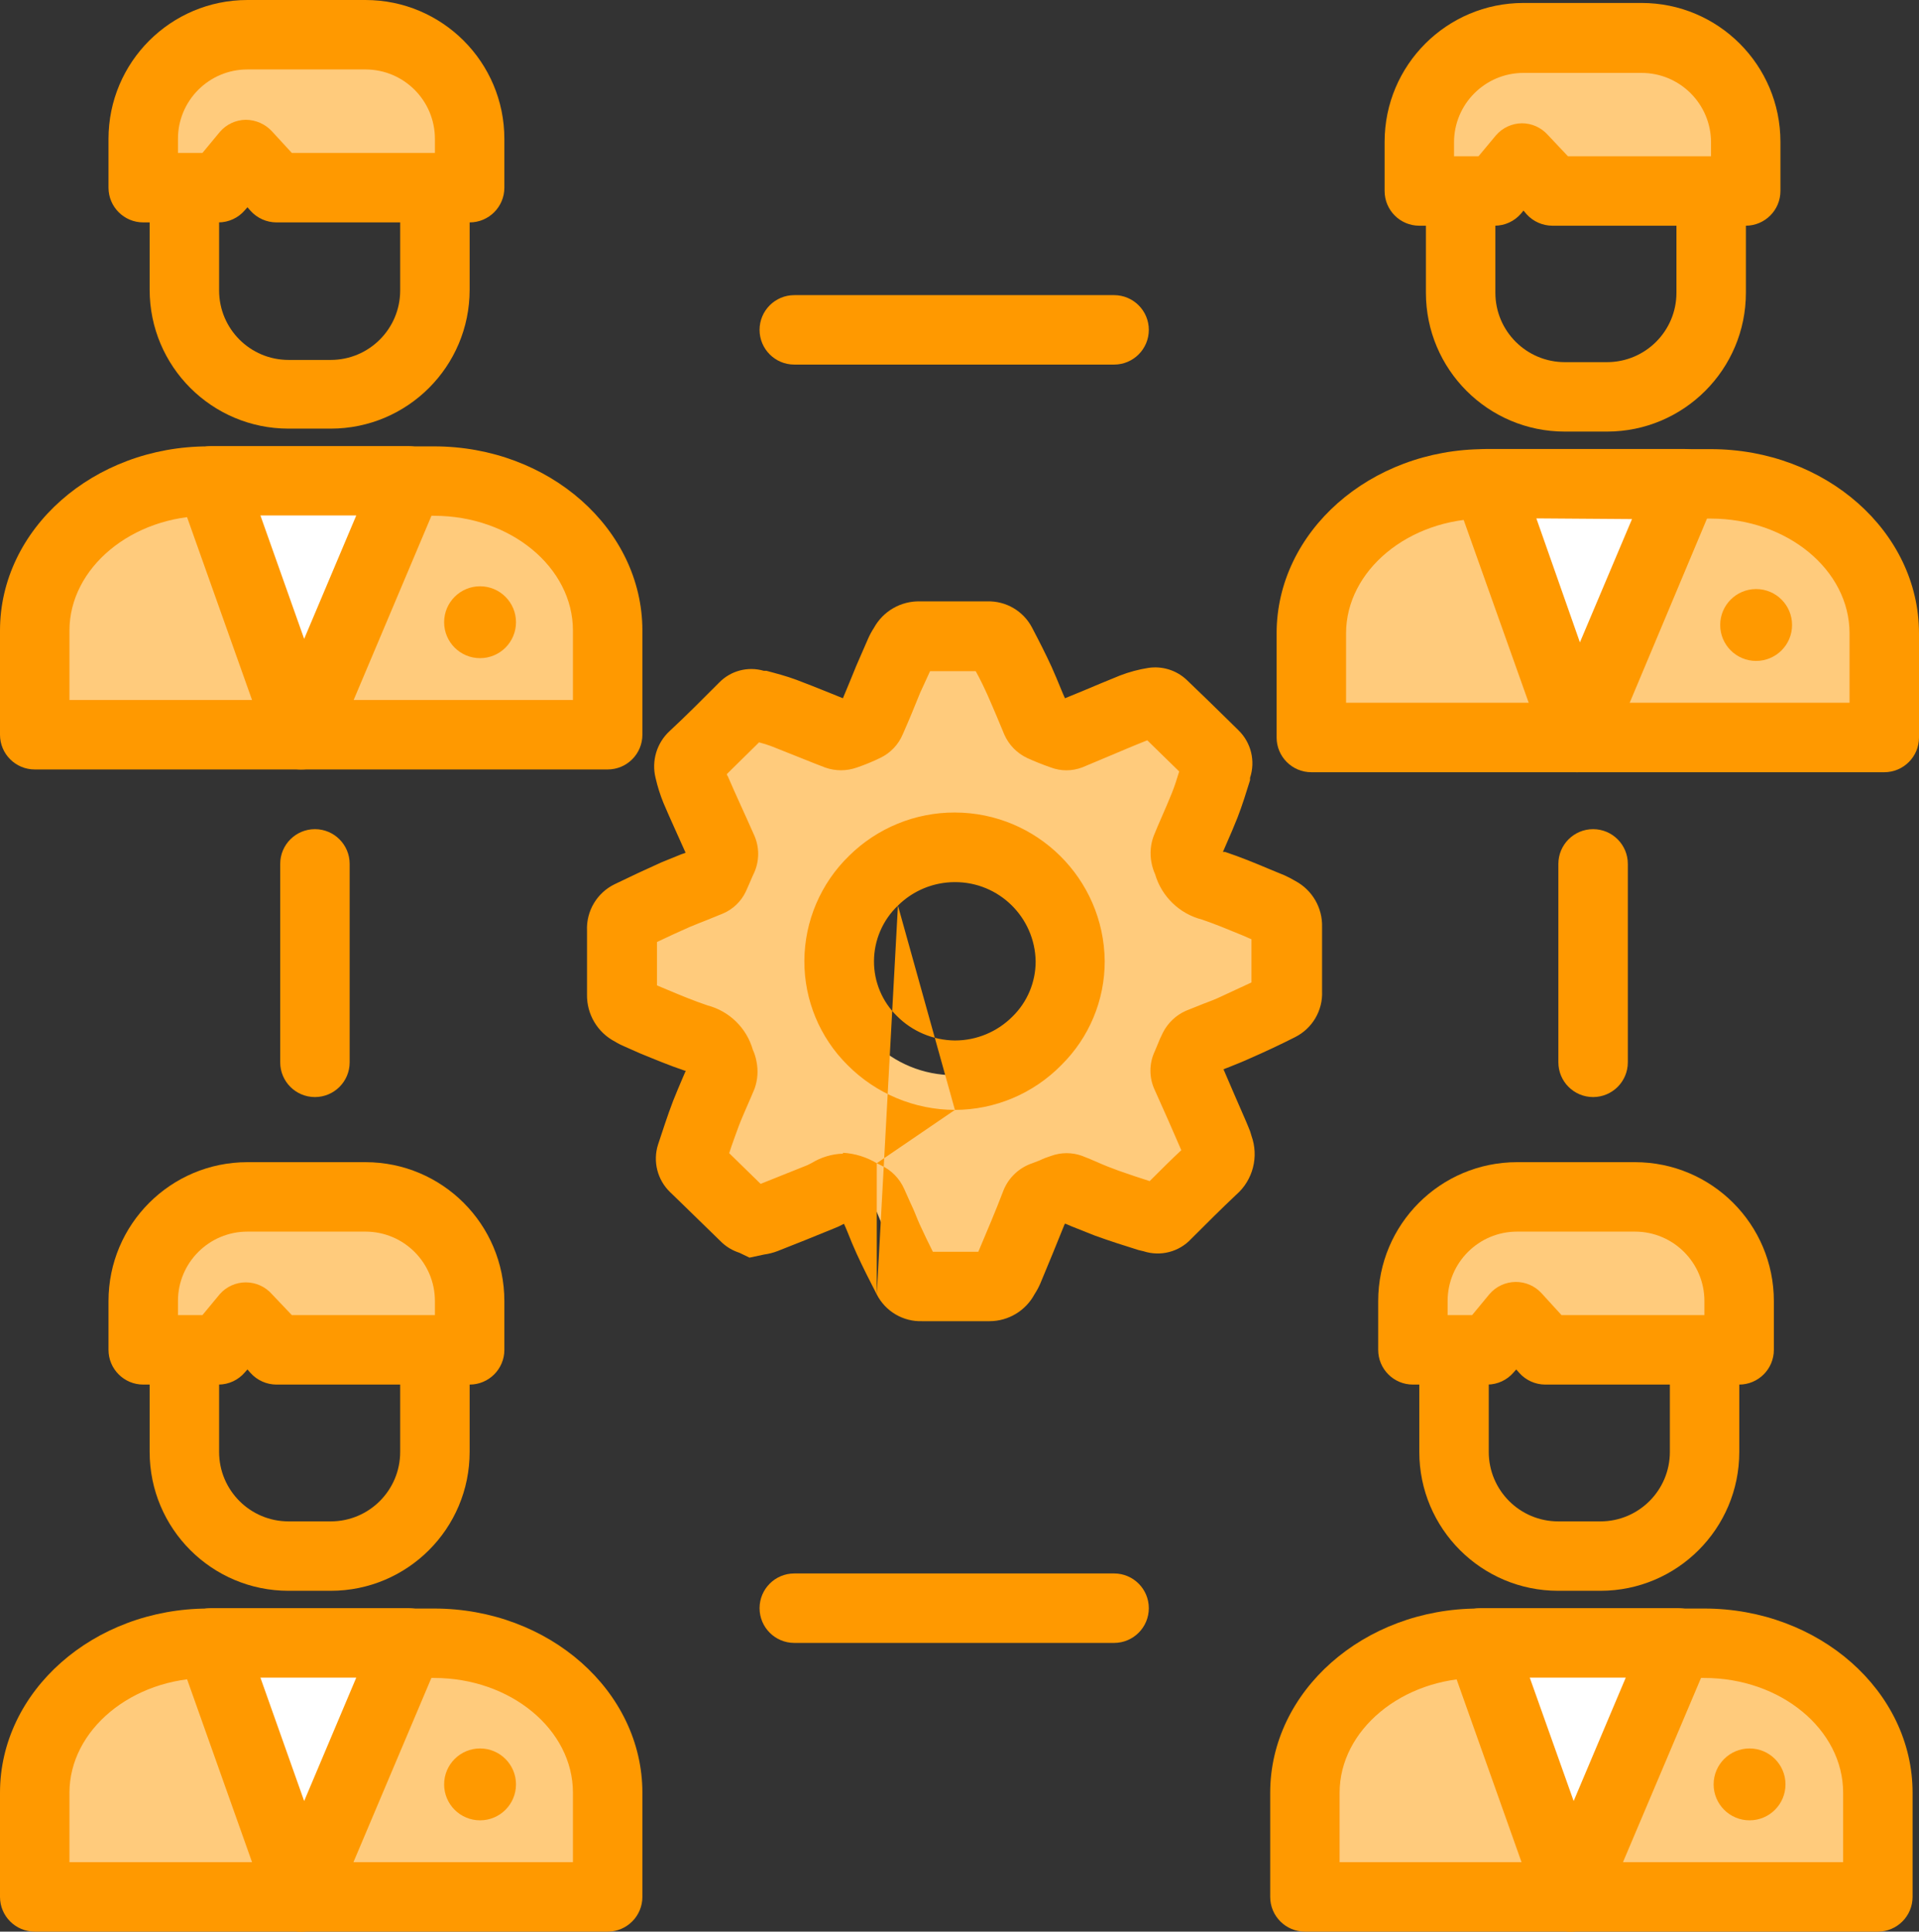 <?xml version="1.0" encoding="utf-8"?>
<svg version="1.1" xmlns="http://www.w3.org/2000/svg" xmlns:xlink="http://www.w3.org/1999/xlink" height="49.67" width="49.344">
  <rect width="100%" height="100%" fill="#333333" stroke="none"/>
  <defs>
    <path id="path-1" opacity="1" fill-rule="evenodd" d="M15.625,46.089 L15.625,48.768 L0.893,48.768 L0.893,46.089 C0.893,43.969 2.893,42.246 5.357,42.246 L11.161,42.246 C13.638,42.246 15.625,43.969 15.625,46.089Z"/>
    <path id="path-2" opacity="1" fill-rule="evenodd" d="M0.893,49.67 L15.625,49.67 C16.118,49.67 16.518,49.27 16.518,48.777 L16.518,46.098 C16.518,43.487 14.116,41.362 11.161,41.362 L5.357,41.362 C2.402,41.362 0,43.487 0,46.098 L0,48.777 C0,49.27 0.4,49.67 0.893,49.67 L14.732,47.884 L1.786,47.884 L1.786,46.098 C1.786,44.487 3.388,43.147 5.357,43.147 L11.161,43.147 C13.129,43.147 14.732,44.473 14.732,46.098 L14.732,47.884 L0.893,49.67Z"/>
    <ellipse id="ellipse-3" opacity="1" rx="0.924" ry="0.924" cx="12.344" cy="45.884"/>
    <path id="path-4" opacity="1" fill-rule="evenodd" d="M7.42,40.906 L8.504,40.906 C10.477,40.906 12.076,39.307 12.076,37.335 L12.076,31.652 L3.848,31.652 L3.848,37.335 C3.848,39.307 5.447,40.906 7.42,40.906 L5.634,37.335 L5.634,33.438 L10.29,33.438 L10.29,37.335 C10.29,38.321 9.491,39.121 8.504,39.121 L7.42,39.121 C6.433,39.121 5.634,38.321 5.634,37.335 L7.42,40.906Z"/>
    <path id="path-5" opacity="1" fill-rule="evenodd" d="M6.362,30.777 L9.397,30.777 C10.877,30.777 12.076,31.976 12.076,33.455 L12.076,34.71 L7.107,34.71 L6.344,33.857 L5.616,34.71 L3.683,34.71 L3.683,33.455 C3.683,31.976 4.882,30.777 6.362,30.777Z"/>
    <path id="path-6" opacity="1" fill-rule="evenodd" d="M7.107,35.603 L12.076,35.603 C12.569,35.603 12.969,35.203 12.969,34.71 L12.969,33.456 C12.969,31.483 11.37,29.884 9.397,29.884 L6.362,29.884 C4.389,29.884 2.79,31.483 2.79,33.456 L2.79,34.71 C2.79,35.203 3.19,35.603 3.683,35.603 L5.616,35.603 C5.879,35.603 6.129,35.487 6.299,35.286 L6.362,35.214 L6.442,35.304 C6.611,35.493 6.853,35.602 7.107,35.603 L11.183,33.817 L7.504,33.817 L6.991,33.277 C6.822,33.085 6.578,32.975 6.321,32.975 C6.065,32.975 5.821,33.085 5.652,33.277 L5.205,33.817 L4.576,33.817 L4.576,33.455 C4.576,32.469 5.375,31.67 6.362,31.67 L9.397,31.67 C10.384,31.67 11.183,32.469 11.183,33.455 L11.183,33.817 L7.107,35.603Z"/>
    <path id="path-7" opacity="1" fill-rule="evenodd" d="M7.75,48.777 L10.504,42.246 L5.424,42.246 L7.75,48.777Z"/>
    <path id="path-8" opacity="1" fill-rule="evenodd" d="M7.723,49.67 L7.746,49.67 C8.11,49.668 8.437,49.446 8.571,49.107 L11.326,42.594 C11.443,42.318 11.413,42.002 11.248,41.753 C11.083,41.503 10.804,41.353 10.504,41.353 L5.424,41.353 C5.134,41.354 4.863,41.495 4.696,41.732 C4.529,41.969 4.488,42.272 4.585,42.545 L6.906,49.081 C7.031,49.427 7.355,49.66 7.723,49.67 L7.821,46.312 L6.696,43.138 L9.161,43.138 L7.821,46.312 L7.723,49.67Z"/>
    <path id="path-9" opacity="1" fill-rule="evenodd" d="M48.286,46.089 L48.286,48.768 L33.554,48.768 L33.554,46.089 C33.554,43.969 35.554,42.246 38.018,42.246 L43.821,42.246 C46.286,42.246 48.286,43.969 48.286,46.089Z"/>
    <path id="path-10" opacity="1" fill-rule="evenodd" d="M33.554,49.67 L48.286,49.67 C48.779,49.67 49.179,49.27 49.179,48.777 L49.179,46.098 C49.179,43.487 46.772,41.362 43.822,41.362 L38.018,41.362 C35.067,41.362 32.661,43.487 32.661,46.098 L32.661,48.777 C32.661,49.27 33.061,49.67 33.554,49.67 L47.393,47.884 L34.446,47.884 L34.446,46.098 C34.446,44.487 36.049,43.147 38.018,43.147 L43.821,43.147 C45.79,43.147 47.393,44.473 47.393,46.098 L47.393,47.884 L33.554,49.67Z"/>
    <ellipse id="ellipse-11" opacity="1" rx="0.924" ry="0.924" cx="44.987" cy="45.884"/>
    <path id="path-12" opacity="1" fill-rule="evenodd" d="M40.067,40.906 L41.152,40.906 C43.124,40.906 44.723,39.307 44.723,37.335 L44.723,31.652 L36.495,31.652 L36.495,37.335 C36.495,39.307 38.094,40.906 40.067,40.906 L38.281,37.335 L38.281,33.438 L42.938,33.438 L42.938,37.335 C42.938,38.321 42.138,39.121 41.152,39.121 L40.067,39.121 C39.081,39.121 38.281,38.321 38.281,37.335 L40.067,40.906Z"/>
    <path id="path-13" opacity="1" fill-rule="evenodd" d="M39.009,30.777 L42.04,30.777 C43.52,30.777 44.719,31.976 44.719,33.455 L44.719,34.71 L39.732,34.71 L38.969,33.857 L38.246,34.71 L36.33,34.71 L36.33,33.455 C36.33,31.976 37.53,30.777 39.009,30.777Z"/>
    <path id="path-14" opacity="1" fill-rule="evenodd" d="M39.732,35.603 L44.719,35.603 C45.212,35.603 45.612,35.203 45.612,34.71 L45.612,33.456 C45.612,31.483 44.013,29.884 42.04,29.884 L39.009,29.884 C37.036,29.884 35.438,31.483 35.438,33.456 L35.438,34.71 C35.438,35.203 35.837,35.603 36.33,35.603 L38.245,35.603 C38.507,35.602 38.755,35.486 38.924,35.286 L38.987,35.214 L39.067,35.304 C39.236,35.493 39.478,35.602 39.732,35.603 L43.826,33.817 L40.152,33.817 L39.643,33.259 C39.471,33.068 39.225,32.961 38.969,32.964 C38.711,32.967 38.467,33.081 38.299,33.277 L37.853,33.817 L37.223,33.817 L37.223,33.455 C37.223,32.469 38.023,31.67 39.009,31.67 L42.04,31.67 C43.026,31.67 43.826,32.469 43.826,33.455 L43.826,33.817 L39.732,35.603Z"/>
    <path id="path-15" opacity="1" fill-rule="evenodd" d="M40.393,48.777 L43.147,42.246 L38.071,42.246 L40.393,48.777Z"/>
    <path id="path-16" opacity="1" fill-rule="evenodd" d="M40.366,49.67 L40.393,49.67 C40.755,49.667 41.08,49.444 41.214,49.107 L43.973,42.594 C44.09,42.318 44.061,42.001 43.894,41.751 C43.728,41.501 43.448,41.352 43.147,41.353 L38.071,41.353 C37.78,41.352 37.507,41.494 37.339,41.732 C37.173,41.969 37.131,42.272 37.228,42.545 L39.549,49.081 C39.674,49.427 39.998,49.66 40.366,49.67 L40.464,46.312 L39.335,43.138 L41.804,43.138 L40.464,46.312 L40.366,49.67Z"/>
    <path id="path-17" opacity="1" fill-rule="evenodd" d="M15.625,16.205 L15.625,18.884 L0.893,18.884 L0.893,16.205 C0.893,14.085 2.893,12.362 5.357,12.362 L11.161,12.362 C13.638,12.362 15.625,14.085 15.625,16.205Z"/>
    <path id="path-18" opacity="1" fill-rule="evenodd" d="M0.893,19.786 L15.625,19.786 C16.118,19.786 16.518,19.386 16.518,18.893 L16.518,16.214 C16.518,13.603 14.116,11.478 11.161,11.478 L5.357,11.478 C2.402,11.478 0,13.603 0,16.214 L0,18.893 C0,19.386 0.4,19.786 0.893,19.786 L14.732,18 L1.786,18 L1.786,16.214 C1.786,14.603 3.388,13.263 5.357,13.263 L11.161,13.263 C13.129,13.263 14.732,14.589 14.732,16.214 L14.732,18 L0.893,19.786Z"/>
    <ellipse id="ellipse-19" opacity="1" rx="0.924" ry="0.924" cx="12.344" cy="16"/>
    <path id="path-20" opacity="1" fill-rule="evenodd" d="M7.42,11.022 L8.504,11.022 C10.477,11.022 12.076,9.423 12.076,7.451 L12.076,1.786 L3.848,1.786 L3.848,7.451 C3.848,9.423 5.447,11.022 7.42,11.022 L5.634,7.469 L5.634,3.572 L10.29,3.572 L10.29,7.469 C10.29,8.455 9.491,9.255 8.504,9.255 L7.42,9.255 C6.433,9.255 5.634,8.455 5.634,7.469 L7.42,11.022Z"/>
    <path id="path-21" opacity="1" fill-rule="evenodd" d="M6.362,0.893 L9.397,0.893 C10.877,0.893 12.076,2.092 12.076,3.571 L12.076,4.826 L7.107,4.826 L6.344,3.973 L5.616,4.826 L3.683,4.826 L3.683,3.571 C3.683,2.092 4.882,0.893 6.362,0.893Z"/>
    <path id="path-22" opacity="1" fill-rule="evenodd" d="M7.107,5.719 L12.076,5.719 C12.569,5.719 12.969,5.319 12.969,4.826 L12.969,3.572 C12.969,1.599 11.37,0 9.397,0 L6.362,0 C4.389,0 2.79,1.599 2.79,3.572 L2.79,4.826 C2.79,5.319 3.19,5.719 3.683,5.719 L5.616,5.719 C5.879,5.719 6.129,5.603 6.299,5.402 L6.362,5.33 L6.442,5.42 C6.611,5.609 6.853,5.718 7.107,5.719 L11.183,3.933 L7.504,3.933 L6.995,3.379 C6.821,3.189 6.575,3.081 6.317,3.08 C6.061,3.084 5.818,3.198 5.652,3.393 L5.205,3.933 L4.576,3.933 L4.576,3.571 C4.576,2.585 5.375,1.786 6.362,1.786 L9.397,1.786 C10.384,1.786 11.183,2.585 11.183,3.571 L11.183,3.933 L7.107,5.719Z"/>
    <path id="path-23" opacity="1" fill-rule="evenodd" d="M7.75,18.893 L10.504,12.362 L5.424,12.362 L7.75,18.893Z"/>
    <path id="path-24" opacity="1" fill-rule="evenodd" d="M7.723,19.786 L7.746,19.786 C8.107,19.786 8.432,19.57 8.571,19.237 L11.326,12.714 C11.443,12.438 11.413,12.123 11.248,11.873 C11.083,11.624 10.804,11.473 10.504,11.473 L5.424,11.473 C5.134,11.474 4.863,11.615 4.696,11.852 C4.529,12.089 4.488,12.392 4.585,12.665 L6.906,19.196 C7.031,19.542 7.355,19.776 7.723,19.786 L7.821,16.428 L6.696,13.254 L9.161,13.254 L7.821,16.428 L7.723,19.786Z"/>
    <path id="path-25" opacity="1" fill-rule="evenodd" d="M48.451,16.281 L48.451,18.96 L33.719,18.96 L33.719,16.281 C33.719,14.156 35.719,12.438 38.183,12.438 L43.987,12.438 C46.451,12.438 48.451,14.156 48.451,16.281Z"/>
    <path id="path-26" opacity="1" fill-rule="evenodd" d="M33.719,19.857 L48.451,19.857 C48.944,19.857 49.344,19.457 49.344,18.964 L49.344,16.286 C49.344,13.674 46.942,11.549 43.987,11.549 L38.183,11.549 C35.228,11.549 32.826,13.674 32.826,16.286 L32.826,18.964 C32.826,19.457 33.226,19.857 33.719,19.857 L47.558,18.071 L34.612,18.071 L34.612,16.286 C34.612,14.674 36.214,13.335 38.183,13.335 L43.987,13.335 C45.955,13.335 47.558,14.656 47.558,16.286 L47.558,18.071 L33.719,19.857Z"/>
    <ellipse id="ellipse-27" opacity="1" rx="0.924" ry="0.924" cx="45.156" cy="16.071"/>
    <path id="path-28" opacity="1" fill-rule="evenodd" d="M40.237,11.098 L41.321,11.098 C43.294,11.098 44.893,9.499 44.893,7.527 L44.893,1.844 L36.665,1.844 L36.665,7.527 C36.665,9.499 38.264,11.098 40.237,11.098 L38.451,7.527 L38.451,3.629 L43.107,3.629 L43.107,7.527 C43.107,8.513 42.308,9.312 41.321,9.312 L40.237,9.312 C39.25,9.312 38.451,8.513 38.451,7.527 L40.237,11.098Z"/>
    <path id="path-29" opacity="1" fill-rule="evenodd" d="M39.174,0.969 L42.21,0.969 C43.689,0.969 44.888,2.168 44.888,3.647 L44.888,4.911 L39.92,4.911 L39.156,4.062 L38.433,4.911 L36.496,4.911 L36.496,3.647 C36.496,2.168 37.695,0.969 39.174,0.969Z"/>
    <path id="path-30" opacity="1" fill-rule="evenodd" d="M39.92,5.804 L44.888,5.804 C45.381,5.804 45.781,5.404 45.781,4.911 L45.781,3.647 C45.781,1.675 44.182,0.076 42.21,0.076 L39.174,0.076 C37.202,0.076 35.603,1.675 35.603,3.647 L35.603,4.911 C35.603,5.404 36.002,5.804 36.495,5.804 L38.429,5.804 C38.691,5.805 38.941,5.691 39.112,5.491 L39.174,5.415 L39.254,5.509 C39.424,5.697 39.666,5.804 39.92,5.804 L43.996,4.018 L40.317,4.018 L39.795,3.464 C39.625,3.276 39.383,3.169 39.13,3.17 C38.873,3.174 38.631,3.287 38.464,3.482 L38.018,4.018 L37.388,4.018 L37.388,3.661 C37.388,2.675 38.188,1.875 39.174,1.875 L42.21,1.875 C43.196,1.875 43.996,2.675 43.996,3.661 L43.996,4.018 L39.92,5.804Z"/>
    <path id="path-31" opacity="1" fill-rule="evenodd" d="M40.562,18.964 L43.317,12.438 L38.237,12.438 L40.562,18.964Z"/>
    <path id="path-32" opacity="1" fill-rule="evenodd" d="M40.536,19.857 L40.562,19.857 C40.921,19.857 41.244,19.642 41.384,19.312 L44.125,12.781 C44.24,12.506 44.21,12.192 44.045,11.944 C43.88,11.695 43.602,11.546 43.304,11.545 L38.228,11.545 C37.939,11.545 37.668,11.684 37.5,11.92 C37.339,12.161 37.306,12.466 37.411,12.737 L39.732,19.263 C39.854,19.607 40.172,19.842 40.536,19.857 L40.625,16.518 L39.505,13.33 L41.964,13.348 L40.625,16.518 L40.536,19.857Z"/>
    <path id="path-33" opacity="1" fill-rule="evenodd" d="M19.21,31.312 C19.262,31.353 19.321,31.383 19.384,31.402 C19.481,31.389 19.576,31.368 19.67,31.339 L21.107,30.759 C21.284,30.649 21.479,30.572 21.683,30.531 C21.894,30.564 22.096,30.64 22.277,30.754 C22.346,30.784 22.402,30.838 22.433,30.906 C22.576,31.223 22.683,31.513 22.839,31.857 C22.996,32.201 23.165,32.536 23.339,32.871 C23.41,33.012 23.562,33.094 23.719,33.076 L25.433,33.076 C25.591,33.091 25.742,33.01 25.817,32.871 C25.861,32.805 25.902,32.736 25.938,32.665 C26.197,32.089 26.411,31.513 26.643,30.933 C26.673,30.835 26.75,30.758 26.848,30.728 C27.009,30.67 27.165,30.594 27.326,30.54 C27.386,30.522 27.449,30.522 27.509,30.54 C27.83,30.665 28.08,30.79 28.469,30.928 C28.857,31.067 29.25,31.192 29.643,31.317 C29.76,31.356 29.89,31.319 29.969,31.223 C30.362,30.83 30.755,30.438 31.161,30.058 C31.328,29.926 31.39,29.699 31.312,29.5 C31.295,29.446 31.259,29.388 31.259,29.339 C31.013,28.772 30.763,28.205 30.513,27.638 C30.471,27.556 30.471,27.458 30.513,27.375 C30.58,27.228 30.634,27.071 30.705,26.928 C30.739,26.866 30.79,26.815 30.853,26.781 C31.138,26.652 31.447,26.545 31.746,26.415 C32.125,26.246 32.496,26.067 32.866,25.884 C33.006,25.816 33.086,25.667 33.067,25.513 L33.067,23.839 C33.082,23.686 33.003,23.539 32.866,23.469 C32.802,23.423 32.733,23.384 32.661,23.353 C32.17,23.152 31.683,22.938 31.183,22.768 C30.885,22.697 30.653,22.464 30.585,22.165 C30.572,22.112 30.522,22.067 30.522,22.013 C30.507,21.944 30.507,21.873 30.522,21.803 C30.652,21.433 30.844,21.018 30.969,20.701 C31.094,20.384 31.192,20.058 31.29,19.737 C31.329,19.626 31.299,19.504 31.214,19.424 C30.768,18.991 30.322,18.576 29.875,18.129 C29.818,18.078 29.742,18.052 29.665,18.058 C29.477,18.085 29.293,18.133 29.116,18.201 C28.572,18.438 28.036,18.656 27.491,18.884 C27.433,18.904 27.37,18.904 27.312,18.884 C27.138,18.821 26.964,18.754 26.795,18.674 C26.732,18.64 26.681,18.589 26.647,18.527 C26.482,18.192 26.353,17.839 26.201,17.513 C26.049,17.188 25.884,16.866 25.719,16.549 C25.646,16.415 25.5,16.338 25.348,16.353 L23.643,16.353 C23.485,16.339 23.335,16.419 23.259,16.558 C23.215,16.624 23.174,16.692 23.138,16.763 C22.897,17.371 22.656,17.96 22.411,18.549 C22.38,18.612 22.33,18.664 22.268,18.696 C22.104,18.775 21.936,18.844 21.763,18.902 C21.695,18.924 21.622,18.924 21.554,18.902 C21.089,18.719 20.612,18.527 20.165,18.348 C19.924,18.259 19.67,18.196 19.42,18.129 C19.319,18.096 19.209,18.122 19.134,18.196 C18.71,18.621 18.295,19.045 17.848,19.46 C17.751,19.543 17.708,19.674 17.737,19.799 C17.774,19.971 17.824,20.14 17.888,20.303 C18.116,20.808 18.335,21.308 18.562,21.808 C18.605,21.891 18.605,21.989 18.562,22.071 C18.491,22.21 18.438,22.371 18.362,22.518 C18.336,22.575 18.29,22.621 18.232,22.647 C17.951,22.768 17.661,22.871 17.38,22.996 C16.982,23.17 16.594,23.353 16.205,23.54 C16.061,23.608 15.976,23.761 15.996,23.92 L15.996,25.58 C15.979,25.748 16.068,25.908 16.219,25.982 C16.281,26.023 16.347,26.059 16.415,26.089 C16.911,26.29 17.402,26.504 17.906,26.674 C18.202,26.731 18.436,26.957 18.505,27.25 C18.518,27.308 18.572,27.362 18.572,27.42 C18.591,27.491 18.591,27.567 18.572,27.638 C18.438,27.969 18.295,28.277 18.156,28.629 C18.018,28.982 17.902,29.348 17.786,29.71 C17.749,29.82 17.782,29.942 17.871,30.018 C18.317,30.451 18.763,30.866 19.21,31.312 L27.428,24.685 C27.447,26.295 26.163,27.618 24.554,27.647 C22.921,27.66 21.586,26.347 21.571,24.714 C21.574,23.104 22.876,21.799 24.485,21.791 C26.095,21.783 27.41,23.076 27.428,24.685 L19.21,31.312Z"/>
    <path id="path-34" opacity="1" fill-rule="evenodd" d="M22.545,33.286 C22.768,33.722 23.224,33.99 23.714,33.973 L25.446,33.973 C25.931,33.972 26.375,33.704 26.603,33.277 C26.66,33.19 26.709,33.099 26.75,33.004 C26.964,32.491 27.174,31.982 27.379,31.469 L27.402,31.469 L27.558,31.536 L28.152,31.772 C28.522,31.906 28.897,32.027 29.272,32.143 L29.402,32.174 C29.838,32.316 30.317,32.193 30.629,31.857 C31.022,31.464 31.406,31.08 31.79,30.719 C32.219,30.343 32.373,29.742 32.179,29.205 C32.16,29.13 32.135,29.057 32.103,28.987 L32.04,28.835 C31.844,28.388 31.652,27.942 31.46,27.495 L31.62,27.433 C31.795,27.362 31.969,27.295 32.143,27.214 C32.531,27.045 32.92,26.862 33.299,26.67 C33.743,26.448 34.016,25.987 33.995,25.491 L33.995,23.835 C34.008,23.345 33.744,22.889 33.312,22.656 C33.222,22.602 33.128,22.553 33.031,22.509 L32.652,22.353 C32.281,22.196 31.902,22.04 31.5,21.906 L31.446,21.906 L31.54,21.688 C31.638,21.469 31.732,21.245 31.821,21.022 C31.946,20.701 32.045,20.375 32.143,20.062 L32.143,20 C32.286,19.571 32.171,19.098 31.848,18.781 L31.549,18.487 C31.205,18.147 30.857,17.812 30.509,17.478 C30.246,17.233 29.886,17.122 29.531,17.174 C29.281,17.213 29.035,17.279 28.799,17.37 C28.473,17.5 28.152,17.638 27.83,17.772 L27.384,17.955 C27.348,17.879 27.317,17.803 27.286,17.728 C27.205,17.531 27.125,17.335 27.04,17.147 C26.888,16.817 26.732,16.509 26.54,16.143 C26.317,15.713 25.868,15.449 25.384,15.464 L23.661,15.464 C23.169,15.45 22.711,15.712 22.473,16.143 C22.415,16.232 22.364,16.326 22.321,16.424 L22.018,17.12 C21.906,17.397 21.79,17.678 21.674,17.955 L21.299,17.803 C21.031,17.696 20.745,17.58 20.482,17.482 C20.219,17.384 19.96,17.317 19.71,17.25 L19.643,17.25 C19.232,17.129 18.789,17.246 18.491,17.553 C18.071,17.973 17.661,18.388 17.214,18.803 C16.885,19.109 16.749,19.569 16.857,20.004 C16.907,20.222 16.974,20.436 17.058,20.643 C17.241,21.076 17.433,21.482 17.629,21.928 L17.513,21.969 L17.009,22.174 C16.604,22.356 16.202,22.543 15.804,22.737 C15.35,22.958 15.071,23.428 15.094,23.933 L15.094,25.567 C15.083,26.078 15.363,26.551 15.817,26.786 C15.898,26.836 15.983,26.879 16.071,26.915 L16.455,27.085 C16.826,27.237 17.21,27.397 17.607,27.531 L17.634,27.531 C17.607,27.598 17.58,27.661 17.549,27.728 C17.469,27.92 17.384,28.112 17.308,28.308 C17.161,28.692 17.036,29.085 16.92,29.433 C16.783,29.867 16.904,30.341 17.232,30.656 L17.518,30.933 L18.567,31.955 C18.695,32.073 18.848,32.161 19.013,32.214 L19.272,32.339 L19.647,32.259 C19.766,32.243 19.883,32.213 19.995,32.17 C20.478,31.982 20.96,31.786 21.442,31.589 C21.531,31.555 21.617,31.514 21.701,31.469 C21.737,31.545 21.768,31.62 21.799,31.696 C21.87,31.879 21.946,32.058 22.027,32.237 C22.188,32.589 22.366,32.938 22.545,33.286 L22.545,29.911 C22.283,29.754 21.987,29.662 21.683,29.643 L21.67,29.665 C21.387,29.675 21.111,29.758 20.87,29.906 L20.763,29.96 L19.558,30.442 L18.777,29.679 L18.75,29.652 C18.826,29.415 18.929,29.138 18.991,28.969 C19.054,28.799 19.134,28.621 19.201,28.464 C19.268,28.308 19.339,28.152 19.402,27.996 C19.483,27.77 19.5,27.525 19.451,27.29 C19.432,27.187 19.401,27.087 19.357,26.991 C19.197,26.433 18.754,26 18.192,25.853 C17.848,25.737 17.509,25.598 17.152,25.447 L16.893,25.339 L16.893,24.223 C17.173,24.089 17.454,23.96 17.737,23.835 C17.893,23.768 18.04,23.714 18.183,23.656 L18.589,23.491 C18.845,23.382 19.053,23.184 19.174,22.933 C19.219,22.839 19.277,22.697 19.304,22.638 C19.33,22.581 19.353,22.518 19.379,22.469 C19.534,22.146 19.534,21.77 19.379,21.447 C19.161,20.951 18.929,20.46 18.714,19.96 C18.692,19.942 18.692,19.902 18.692,19.902 L19.518,19.089 C19.633,19.118 19.746,19.154 19.857,19.197 L20.607,19.496 C20.812,19.576 21.013,19.661 21.219,19.737 C21.481,19.83 21.768,19.83 22.031,19.737 C22.239,19.666 22.441,19.583 22.638,19.487 C22.898,19.362 23.103,19.146 23.214,18.88 C23.37,18.527 23.518,18.17 23.661,17.812 L23.915,17.259 L25.089,17.259 C25.196,17.447 25.326,17.723 25.402,17.893 C25.478,18.062 25.549,18.237 25.625,18.411 L25.826,18.893 C25.943,19.156 26.151,19.368 26.411,19.491 C26.598,19.576 26.795,19.656 27.013,19.732 C27.276,19.833 27.567,19.833 27.83,19.732 L28.509,19.447 C28.821,19.317 29.129,19.183 29.446,19.058 L29.5,19.036 L30.277,19.795 L30.321,19.839 C30.259,20.036 30.21,20.201 30.129,20.402 C30.049,20.603 29.946,20.835 29.875,21 C29.804,21.165 29.732,21.326 29.665,21.496 C29.584,21.712 29.564,21.947 29.607,22.174 C29.626,22.279 29.657,22.381 29.701,22.478 C29.869,23.054 30.329,23.499 30.911,23.647 C31.25,23.763 31.585,23.902 31.942,24.049 L32.179,24.152 L32.179,25.263 L31.388,25.63 C31.25,25.697 31.094,25.755 30.942,25.812 L30.495,25.991 C30.239,26.104 30.029,26.303 29.902,26.554 C29.85,26.655 29.804,26.76 29.763,26.866 L29.696,27.027 C29.543,27.346 29.543,27.717 29.696,28.036 C29.929,28.549 30.152,29.062 30.375,29.576 C30.098,29.835 29.83,30.103 29.562,30.371 C29.295,30.286 29.027,30.197 28.763,30.103 C28.589,30.04 28.384,29.96 28.245,29.897 C28.107,29.835 27.964,29.777 27.826,29.723 C27.568,29.629 27.285,29.629 27.027,29.723 C26.926,29.755 26.827,29.793 26.732,29.839 L26.545,29.911 C26.208,30.024 25.937,30.278 25.804,30.607 C25.603,31.138 25.375,31.665 25.156,32.188 L23.987,32.188 C23.87,31.956 23.759,31.723 23.652,31.491 C23.58,31.335 23.518,31.156 23.451,31.018 C23.384,30.88 23.321,30.723 23.25,30.572 C23.131,30.303 22.919,30.087 22.652,29.964 L22.545,29.911 L24.554,28.54 C23.515,28.538 22.521,28.122 21.79,27.384 C21.077,26.676 20.678,25.71 20.683,24.705 C20.688,23.687 21.104,22.713 21.835,22.004 C22.558,21.291 23.533,20.891 24.549,20.893 C26.663,20.895 28.382,22.596 28.406,24.71 C28.409,25.716 28.007,26.681 27.29,27.388 C26.569,28.123 25.583,28.538 24.554,28.54 L23.089,23.286 C23.479,22.899 24.005,22.683 24.554,22.683 C25.686,22.68 26.61,23.587 26.63,24.719 C26.631,25.253 26.417,25.765 26.036,26.138 C25.644,26.533 25.11,26.755 24.554,26.755 C23.993,26.749 23.457,26.523 23.062,26.125 C22.684,25.755 22.472,25.248 22.473,24.719 C22.474,24.177 22.697,23.659 23.089,23.286 L22.545,33.286Z"/>
    <path id="path-35" opacity="1" fill-rule="evenodd" d="M28.647,9.375 L20.424,9.375 C19.931,9.375 19.531,8.975 19.531,8.482 C19.531,7.989 19.931,7.589 20.424,7.589 L28.647,7.589 C29.14,7.589 29.54,7.989 29.54,8.482 C29.54,8.975 29.14,9.375 28.647,9.375Z"/>
    <path id="path-36" opacity="1" fill-rule="evenodd" d="M28.647,42.246 L20.424,42.246 C19.931,42.246 19.531,41.846 19.531,41.353 C19.531,40.86 19.931,40.46 20.424,40.46 L28.647,40.46 C29.14,40.46 29.54,40.86 29.54,41.353 C29.54,41.846 29.14,42.246 28.647,42.246Z"/>
    <path id="path-37" opacity="1" fill-rule="evenodd" d="M40.964,28.21 C40.471,28.21 40.071,27.81 40.071,27.317 L40.071,22.214 C40.071,21.721 40.471,21.321 40.964,21.321 C41.457,21.321 41.857,21.721 41.857,22.214 L41.857,27.317 C41.857,27.81 41.457,28.21 40.964,28.21Z"/>
    <path id="path-38" opacity="1" fill-rule="evenodd" d="M8.098,28.21 C7.605,28.21 7.205,27.81 7.205,27.317 L7.205,22.214 C7.205,21.721 7.605,21.321 8.098,21.321 C8.591,21.321 8.991,21.721 8.991,22.214 L8.991,27.317 C8.991,27.81 8.591,28.21 8.098,28.21Z"/>
  </defs>
  <g opacity="1">
    <g opacity="1">
      <use xlink:href="#path-1" fill="rgb(255,203,124)" fill-opacity="1"/>
    </g>
    <g opacity="1">
      <use xlink:href="#path-2" fill="rgb(255,153,0)" fill-opacity="1"/>
    </g>
    <g opacity="1">
      <use xlink:href="#ellipse-3" fill="rgb(255,153,0)" fill-opacity="1"/>
    </g>
    <g opacity="1">
      <use xlink:href="#path-4" fill="rgb(255,153,0)" fill-opacity="1"/>
    </g>
    <g opacity="1">
      <use xlink:href="#path-5" fill="rgb(255,203,124)" fill-opacity="1"/>
    </g>
    <g opacity="1">
      <use xlink:href="#path-6" fill="rgb(255,153,0)" fill-opacity="1"/>
    </g>
    <g opacity="1">
      <use xlink:href="#path-7" fill="rgb(255,255,255)" fill-opacity="1"/>
    </g>
    <g opacity="1">
      <use xlink:href="#path-8" fill="rgb(255,153,0)" fill-opacity="1"/>
    </g>
    <g opacity="1">
      <use xlink:href="#path-9" fill="rgb(255,203,124)" fill-opacity="1"/>
    </g>
    <g opacity="1">
      <use xlink:href="#path-10" fill="rgb(255,153,0)" fill-opacity="1"/>
    </g>
    <g opacity="1">
      <use xlink:href="#ellipse-11" fill="rgb(255,153,0)" fill-opacity="1"/>
    </g>
    <g opacity="1">
      <use xlink:href="#path-12" fill="rgb(255,153,0)" fill-opacity="1"/>
    </g>
    <g opacity="1">
      <use xlink:href="#path-13" fill="rgb(255,203,124)" fill-opacity="1"/>
    </g>
    <g opacity="1">
      <use xlink:href="#path-14" fill="rgb(255,153,0)" fill-opacity="1"/>
    </g>
    <g opacity="1">
      <use xlink:href="#path-15" fill="rgb(255,255,255)" fill-opacity="1"/>
    </g>
    <g opacity="1">
      <use xlink:href="#path-16" fill="rgb(255,153,0)" fill-opacity="1"/>
    </g>
    <g opacity="1">
      <use xlink:href="#path-17" fill="rgb(255,203,124)" fill-opacity="1"/>
    </g>
    <g opacity="1">
      <use xlink:href="#path-18" fill="rgb(255,153,0)" fill-opacity="1"/>
    </g>
    <g opacity="1">
      <use xlink:href="#ellipse-19" fill="rgb(255,153,0)" fill-opacity="1"/>
    </g>
    <g opacity="1">
      <use xlink:href="#path-20" fill="rgb(255,153,0)" fill-opacity="1"/>
    </g>
    <g opacity="1">
      <use xlink:href="#path-21" fill="rgb(255,203,124)" fill-opacity="1"/>
    </g>
    <g opacity="1">
      <use xlink:href="#path-22" fill="rgb(255,153,0)" fill-opacity="1"/>
    </g>
    <g opacity="1">
      <use xlink:href="#path-23" fill="rgb(255,255,255)" fill-opacity="1"/>
    </g>
    <g opacity="1">
      <use xlink:href="#path-24" fill="rgb(255,153,0)" fill-opacity="1"/>
    </g>
    <g opacity="1">
      <use xlink:href="#path-25" fill="rgb(255,203,124)" fill-opacity="1"/>
    </g>
    <g opacity="1">
      <use xlink:href="#path-26" fill="rgb(255,153,0)" fill-opacity="1"/>
    </g>
    <g opacity="1">
      <use xlink:href="#ellipse-27" fill="rgb(255,153,0)" fill-opacity="1"/>
    </g>
    <g opacity="1">
      <use xlink:href="#path-28" fill="rgb(255,153,0)" fill-opacity="1"/>
    </g>
    <g opacity="1">
      <use xlink:href="#path-29" fill="rgb(255,203,124)" fill-opacity="1"/>
    </g>
    <g opacity="1">
      <use xlink:href="#path-30" fill="rgb(255,153,0)" fill-opacity="1"/>
    </g>
    <g opacity="1">
      <use xlink:href="#path-31" fill="rgb(255,255,255)" fill-opacity="1"/>
    </g>
    <g opacity="1">
      <use xlink:href="#path-32" fill="rgb(255,153,0)" fill-opacity="1"/>
    </g>
    <g opacity="1">
      <use xlink:href="#path-33" fill="rgb(255,203,124)" fill-opacity="1"/>
    </g>
    <g opacity="1">
      <use xlink:href="#path-34" fill="rgb(255,153,0)" fill-opacity="1"/>
    </g>
    <g opacity="1">
      <use xlink:href="#path-35" fill="rgb(255,153,0)" fill-opacity="1"/>
    </g>
    <g opacity="1">
      <use xlink:href="#path-36" fill="rgb(255,153,0)" fill-opacity="1"/>
    </g>
    <g opacity="1">
      <use xlink:href="#path-37" fill="rgb(255,153,0)" fill-opacity="1"/>
    </g>
    <g opacity="1">
      <use xlink:href="#path-38" fill="rgb(255,153,0)" fill-opacity="1"/>
    </g>
  </g>
</svg>